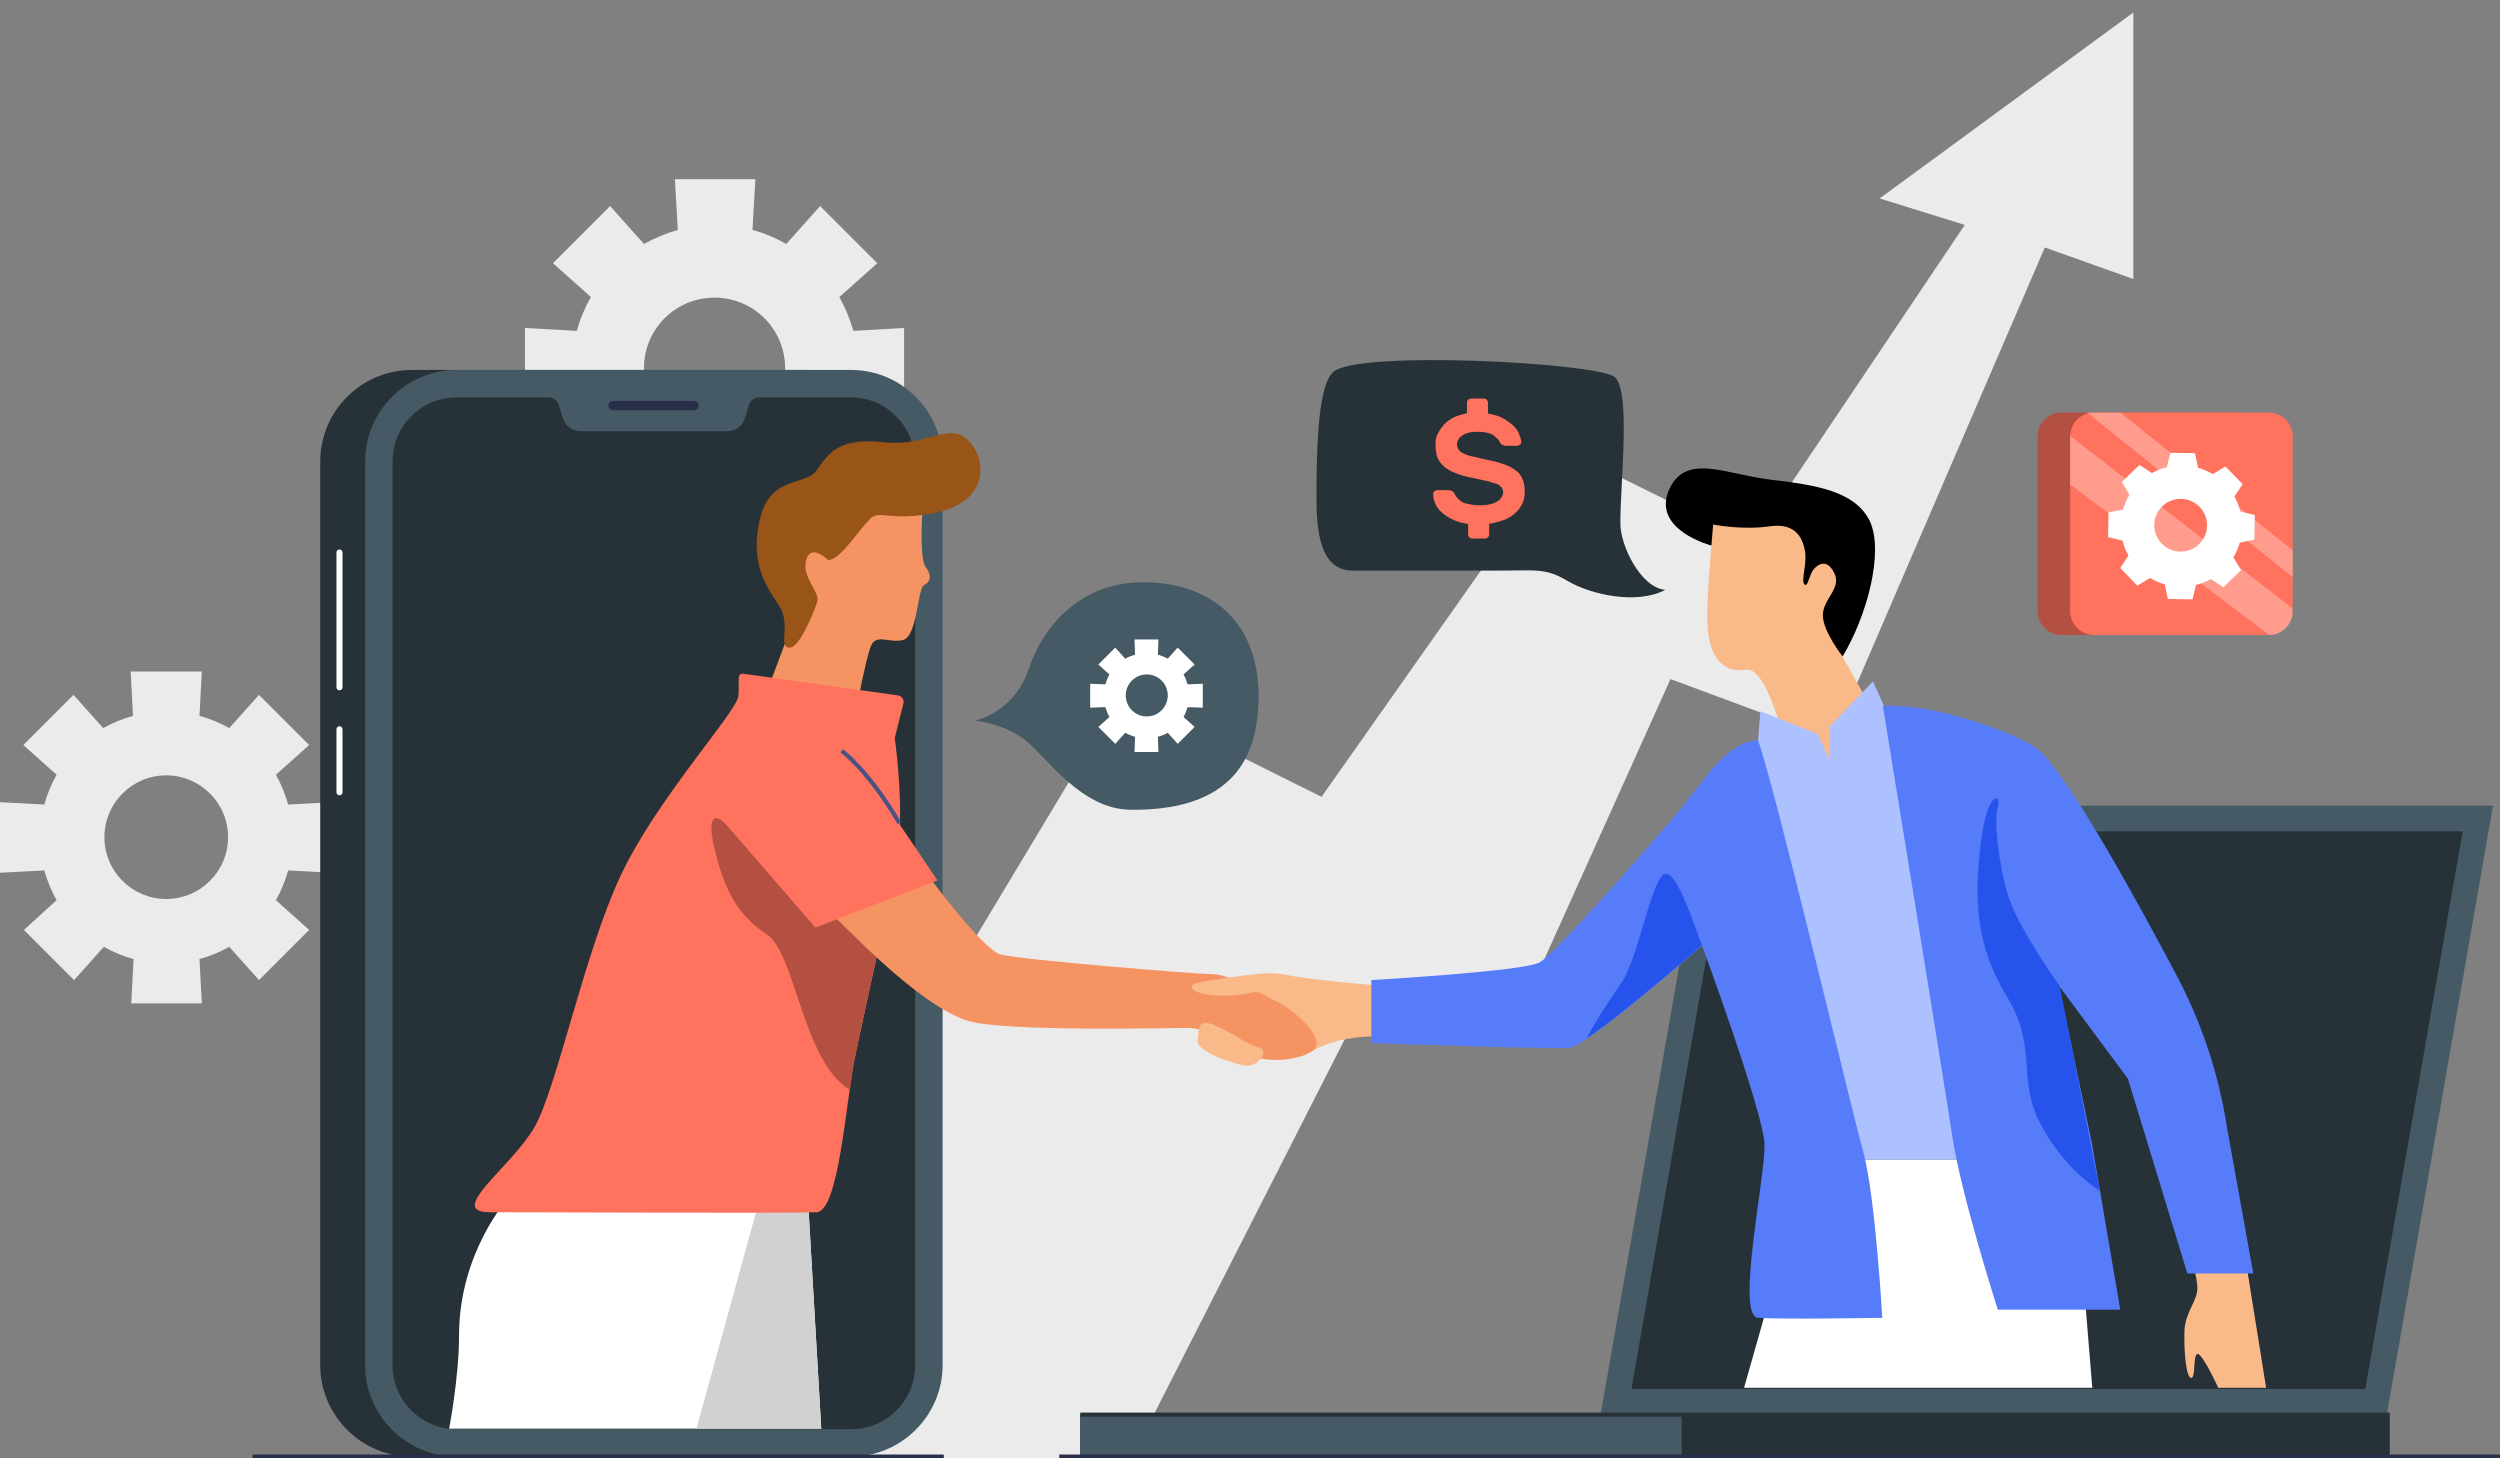 <svg width="600" height="350" viewBox="0 0 600 350" fill="none" xmlns="http://www.w3.org/2000/svg">
<rect x="0" y="0" width="600" height="350" fill="#808080" stroke="none"/>
<g clip-path="url(#clip0_1486_100)">
<path d="M79.795 209.462V192.523L69.155 193.083C68.455 190.563 67.475 188.183 66.216 185.944L74.195 178.804L62.156 166.765L55.016 174.744C52.776 173.484 50.397 172.505 47.877 171.805L48.437 161.165H31.358L31.918 171.805C29.398 172.505 27.018 173.484 24.778 174.744L17.639 166.765L5.6 178.804L13.579 185.944C12.319 188.183 11.339 190.563 10.639 193.083L0 192.523V209.462L10.639 208.902C11.339 211.422 12.319 213.802 13.579 216.042L5.74 223.181L17.779 235.22L24.918 227.241C27.158 228.501 29.538 229.481 32.058 230.181L31.498 240.82H48.437L47.877 230.181C50.397 229.481 52.776 228.501 55.016 227.241L62.156 235.22L74.195 223.181L66.216 216.042C67.475 213.802 68.455 211.422 69.155 208.902L79.795 209.462ZM39.897 215.762C31.778 215.762 25.058 209.182 25.058 200.923C25.058 192.803 31.638 186.084 39.897 186.084C48.017 186.084 54.736 192.663 54.736 200.923C54.736 209.182 48.017 215.762 39.897 215.762Z" fill="#EBEBEB"/>
<path d="M216.986 98.029V78.711L204.807 79.411C203.967 76.471 202.847 73.811 201.447 71.291L210.547 63.172L196.827 49.453L188.708 58.552C186.188 57.152 183.388 55.892 180.589 55.192L181.288 43.013H161.97L162.67 55.192C159.73 56.032 157.07 57.152 154.55 58.552L146.431 49.453L132.712 63.172L141.811 71.291C140.411 73.811 139.151 76.611 138.451 79.411L125.992 78.711V98.029L138.171 97.33C139.011 100.269 140.131 102.929 141.531 105.449L132.432 113.568L146.151 127.288L154.27 118.188C156.79 119.588 159.59 120.848 162.39 121.548L161.69 133.727H181.009L180.309 121.548C183.248 120.708 185.908 119.588 188.428 118.188L196.547 127.288L210.267 113.568L201.167 105.449C202.567 102.929 203.827 100.129 204.527 97.33L216.986 98.029ZM171.489 105.309C162.11 105.309 154.55 97.749 154.55 88.37C154.55 78.991 162.11 71.431 171.489 71.431C180.869 71.431 188.428 78.991 188.428 88.37C188.428 97.749 180.869 105.309 171.489 105.309Z" fill="#EBEBEB"/>
<path d="M271.57 350L328.803 237.489L361.951 249.524L400.918 162.977L439.885 177.447L490.758 59.391L512 66.964V3L451.115 47.626L471.545 53.982L420.401 130.116L375.752 108.074L317.167 191.24L268.864 167.169L159 350H271.57Z" fill="#EBEBEB"/>
<path d="M98.834 349.593C86.655 349.593 76.856 339.653 76.856 327.614V110.769C76.856 98.589 86.795 88.79 98.834 88.79H193.468C205.647 88.79 215.446 98.729 215.446 110.769V327.614C215.446 339.793 205.507 349.593 193.468 349.593H98.834Z" fill="#263238"/>
<path d="M109.611 349.593C97.432 349.593 87.633 339.653 87.633 327.614V110.769C87.633 98.589 97.572 88.79 109.611 88.79H204.245C216.424 88.79 226.224 98.729 226.224 110.769V327.614C226.224 339.793 216.284 349.593 204.245 349.593H109.611Z" fill="#455A64"/>
<path d="M204.247 95.37H182.269C181.149 95.37 180.029 96.07 179.749 97.189L178.769 100.409C178.209 102.229 176.529 103.489 174.569 103.489H139.292C137.332 103.489 135.652 102.229 135.092 100.409L134.112 97.189C133.832 96.07 132.712 95.37 131.592 95.37H109.614C101.074 95.37 94.215 102.229 94.215 110.769V327.614C94.215 336.154 101.074 343.013 109.614 343.013H204.247C212.787 343.013 219.646 336.154 219.646 327.614V110.769C219.506 102.229 212.647 95.37 204.247 95.37Z" fill="#263238"/>
<path d="M166.59 98.449H147.132C146.572 98.449 146.012 98.029 146.012 97.329C146.012 96.769 146.432 96.21 147.132 96.21H166.59C167.15 96.21 167.71 96.629 167.71 97.329C167.71 97.889 167.29 98.449 166.59 98.449Z" fill="#292E4A"/>
<path d="M81.477 132.607V164.945" stroke="white" stroke-width="1.447" stroke-miterlimit="10" stroke-linecap="round" stroke-linejoin="round"/>
<path d="M81.477 175.024V190.143" stroke="white" stroke-width="1.447" stroke-miterlimit="10" stroke-linecap="round" stroke-linejoin="round"/>
<path d="M384.133 339.513L409.751 193.363H598.319L572.84 339.513H384.133Z" fill="#455A64"/>
<path d="M567.663 333.354H391.555L414.793 199.523H591.041L567.663 333.354Z" fill="#263238"/>
<path d="M573.541 339.513H259.262V350.013H573.541V339.513Z" fill="#263238"/>
<path d="M403.592 339.513H259.262V350.013H403.592V339.513Z" fill="#455A64"/>
<path d="M573.541 339.513H259.262" stroke="#263238" stroke-width="0.982" stroke-miterlimit="10"/>
<path d="M525.948 302.416C525.948 302.416 527.908 307.875 527.208 310.535C526.508 313.195 524.408 315.575 524.268 319.495C524.128 323.414 524.548 330.414 525.808 330.694C527.068 330.974 526.228 325.374 527.348 324.954C528.468 324.534 532.387 333.074 532.387 333.074H543.867C543.867 333.074 539.947 308.435 539.247 304.236C538.687 300.036 525.948 302.416 525.948 302.416Z" fill="#F9B989"/>
<path d="M331.78 236.62C331.78 236.62 313.301 235.08 308.681 233.96C304.061 232.84 291.742 236.62 291.742 236.62L312.321 253.559C312.321 253.559 317.5 250.339 323.1 249.359C328.7 248.379 332.619 248.799 332.619 248.799L331.78 236.62Z" fill="#F9B989"/>
<path d="M410.735 130.927C410.455 135.547 409.195 147.166 410.035 152.486C410.875 157.805 413.535 161.585 419.135 160.745C424.734 159.905 429.634 183.424 429.634 183.424L441.673 185.244L450.353 172.084L442.233 157.665C442.233 157.665 448.113 141.706 445.033 132.467C441.953 123.088 419.835 115.808 411.435 118.888C403.036 121.828 410.735 130.927 410.735 130.927Z" fill="#F9B989"/>
<path d="M422.492 170.685L436.211 176.144L439.151 182.444V174.324L449.51 163.545L452.17 169.425L479.608 278.338H438.731L414.652 182.444L421.932 177.684L422.492 170.685Z" fill="#ADC0FF"/>
<path d="M502.149 333.074H418.574L434.113 278.337H497.669L502.149 333.074Z" fill="white"/>
<path d="M421.935 177.684C425.995 188.883 444.333 266.298 447.273 276.797C450.073 287.297 451.753 316.275 451.753 316.275C451.753 316.275 427.535 316.695 421.935 316.275C416.475 315.855 423.755 282.257 423.475 274.558C423.195 266.858 408.496 226.961 408.496 226.961C408.496 226.961 380.918 251.039 376.718 251.459C372.518 251.879 329.121 250.339 329.121 250.339V235.22C329.121 235.22 365.519 233.12 369.438 231.021C373.358 228.921 397.437 201.203 403.316 194.203C409.196 186.923 414.515 177.964 421.935 177.684Z" fill="#567CF9"/>
<path d="M399.676 209.742C396.456 210.162 393.237 230.041 389.177 235.78C386.657 239.42 382.877 245.16 380.777 249.219C389.597 243.34 408.495 226.821 408.495 226.821C406.676 222.621 402.756 209.322 399.676 209.742Z" fill="#2553EC"/>
<path d="M524.966 305.636H540.785L534.485 270.638C532.525 257.759 528.326 245.16 522.166 233.68C511.807 214.082 495.568 184.824 488.848 179.644C484.508 176.284 464.63 168.725 451.891 169.425C451.891 169.425 466.45 258.739 468.55 272.738C470.649 286.737 479.469 314.315 479.469 314.315H508.867L502.007 274.138L494.168 236.62L510.687 258.879L524.966 305.636Z" fill="#567CF9"/>
<path d="M494.309 236.62C494.309 236.62 484.37 222.761 481.99 215.062C479.61 207.362 478.49 196.723 479.47 193.643C480.45 190.563 476.95 189.443 475.41 202.182C473.87 214.922 473.87 226.401 481.57 239C489.269 251.599 483.81 259.019 489.969 270.218C496.129 281.417 503.968 285.757 503.968 285.757L494.309 236.62Z" fill="#2553EC"/>
<path d="M400.657 117.348C404.717 108.669 414.236 113.848 424.875 115.108C435.515 116.368 445.314 117.768 448.814 125.188C452.173 132.747 447.974 148.006 442.234 157.526C442.234 157.526 437.614 151.786 437.474 147.726C437.474 143.666 442.234 141.147 440.134 137.367C438.174 133.447 435.375 135.967 434.675 137.647C433.975 139.327 433.695 141.007 432.995 140.167C432.295 139.327 433.555 135.687 433.275 132.747C432.855 129.807 431.455 125.328 424.735 126.308C418.156 127.288 411.156 125.888 411.156 125.888L410.736 130.927C410.736 130.927 396.177 127.148 400.657 117.348Z" fill="black"/>
<path d="M233.926 172.924C233.926 172.924 243.305 171.244 246.945 160.465C250.585 149.546 260.524 138.207 277.883 139.887C295.242 141.566 304.061 154.166 301.681 172.924C299.301 191.683 283.202 194.483 271.303 194.343C259.404 194.203 251.285 181.744 246.105 177.684C241.065 173.624 233.926 172.924 233.926 172.924Z" fill="#455A64"/>
<path d="M288.663 169.844V164.105L285.023 164.245C284.743 163.405 284.463 162.565 284.043 161.865L286.703 159.485L282.643 155.425L280.263 158.085C279.563 157.665 278.723 157.385 277.883 157.105L278.023 153.466H272.284L272.424 157.105C271.584 157.385 270.744 157.665 270.044 158.085L267.664 155.425L263.604 159.485L266.264 161.865C265.844 162.565 265.564 163.405 265.284 164.245L261.645 164.105V169.844L265.284 169.705C265.564 170.544 265.844 171.384 266.264 172.084L263.604 174.464L267.664 178.524L270.044 175.864C270.744 176.284 271.584 176.564 272.424 176.844L272.284 180.484H278.023L277.883 176.844C278.723 176.564 279.563 176.284 280.263 175.864L282.643 178.524L286.703 174.464L284.043 172.084C284.463 171.384 284.743 170.544 285.023 169.705L288.663 169.844ZM275.224 171.944C272.424 171.944 270.184 169.705 270.184 166.905C270.184 164.105 272.424 161.865 275.224 161.865C278.023 161.865 280.263 164.105 280.263 166.905C280.263 169.705 278.023 171.944 275.224 171.944Z" fill="white"/>
<path d="M319.877 89.35C325.616 83.89 383.573 87.11 387.492 90.47C391.552 93.83 388.752 117.068 388.892 125.748C388.892 130.787 393.652 141.006 399.671 141.566C392.812 145.206 381.753 142.686 376.293 139.467C370.833 136.247 369.014 136.947 358.654 136.947C348.295 136.947 331.636 136.947 324.776 136.947C317.917 136.947 315.957 130.227 315.957 119.868C315.957 109.509 316.097 92.99 319.877 89.35Z" fill="#263238"/>
<path d="M357.396 99.289C358.656 99.569 359.776 99.849 360.756 100.409C361.736 100.969 362.436 101.529 363.136 102.089C363.836 102.789 364.256 103.349 364.536 104.049C364.816 104.749 365.096 105.449 365.096 106.009C365.096 106.289 364.956 106.569 364.816 106.709C364.536 106.849 364.396 106.989 364.116 106.989H361.456C361.036 106.989 360.756 106.849 360.476 106.709C360.196 106.569 360.056 106.289 359.916 106.009C359.496 105.309 358.936 104.889 358.236 104.329C357.396 103.909 356.276 103.629 354.736 103.629C354.036 103.629 353.476 103.629 352.776 103.769C352.216 103.909 351.657 104.049 351.237 104.329C350.817 104.609 350.397 104.889 350.117 105.309C349.837 105.729 349.697 106.149 349.697 106.569C349.697 107.129 349.837 107.689 350.117 107.969C350.397 108.389 350.817 108.669 351.517 108.949C352.077 109.229 352.916 109.508 353.896 109.648C354.876 109.928 356.136 110.208 357.536 110.488C359.076 110.768 360.336 111.188 361.456 111.608C362.576 112.028 363.416 112.588 364.116 113.148C364.816 113.708 365.236 114.548 365.516 115.248C365.796 116.088 365.936 116.928 365.936 118.048C365.936 119.028 365.796 120.008 365.376 120.848C364.956 121.688 364.396 122.528 363.696 123.088C362.996 123.788 362.016 124.347 361.036 124.767C359.916 125.187 358.796 125.467 357.396 125.747V128.267C357.396 128.547 357.256 128.827 357.116 128.967C356.976 129.107 356.696 129.247 356.416 129.247H353.336C353.056 129.247 352.776 129.107 352.636 128.967C352.496 128.827 352.356 128.547 352.356 128.267V125.747C351.237 125.607 350.117 125.327 349.137 124.907C348.157 124.487 347.177 123.928 346.477 123.368C345.777 122.808 345.077 122.108 344.657 121.268C344.237 120.428 343.957 119.588 343.957 118.608C343.957 118.328 344.097 118.048 344.237 117.908C344.517 117.768 344.657 117.628 344.937 117.628H347.597C348.017 117.628 348.297 117.768 348.577 117.908C348.857 118.048 348.997 118.328 349.137 118.608C349.277 118.888 349.557 119.308 349.837 119.588C350.117 119.868 350.397 120.148 350.817 120.428C351.237 120.708 351.797 120.848 352.496 120.988C353.196 121.128 353.896 121.268 354.876 121.268C355.576 121.268 356.416 121.268 357.116 121.128C357.816 120.988 358.516 120.848 358.936 120.568C359.496 120.288 359.916 120.008 360.196 119.588C360.476 119.168 360.756 118.748 360.756 118.188C360.756 117.628 360.616 117.208 360.196 116.788C359.776 116.368 359.356 116.088 358.516 115.948C357.816 115.668 356.836 115.388 355.856 115.248C354.736 114.968 353.476 114.688 352.076 114.408C350.817 114.128 349.697 113.708 348.717 113.288C347.737 112.868 346.897 112.308 346.337 111.748C345.777 111.188 345.217 110.488 344.937 109.648C344.657 108.809 344.517 107.829 344.517 106.709C344.517 105.729 344.657 104.749 345.077 104.049C345.497 103.209 346.057 102.509 346.617 101.809C347.317 101.109 348.157 100.549 348.997 100.129C349.977 99.709 350.957 99.429 352.076 99.149V96.629C352.076 96.349 352.216 96.069 352.356 95.929C352.496 95.789 352.776 95.649 353.056 95.649H356.136C356.416 95.649 356.696 95.789 356.836 95.929C356.976 96.069 357.116 96.349 357.116 96.629V99.289H357.396Z" fill="#FF725E"/>
<path d="M193.887 287.437L197.107 342.873H107.793C107.793 342.873 110.173 330.554 110.173 320.475C110.173 300.456 122.072 287.437 122.072 287.437H193.887Z" fill="white"/>
<path d="M167.148 342.873H197.106L193.887 287.437H182.407L167.148 342.873Z" fill="#D1D1D1"/>
<path d="M221.466 121.268C221.466 121.268 220.486 133.867 222.166 136.107C223.846 138.347 223.146 139.747 221.746 140.447C220.206 141.146 220.206 152.766 216.706 153.606C213.207 154.446 210.127 151.786 208.867 155.426C207.607 159.205 205.927 168.165 205.927 168.165L183.809 166.625L189.968 150.246C189.968 150.246 185.768 138.067 188.568 127.567C191.368 117.068 220.766 110.769 221.466 121.268Z" fill="#F59462"/>
<path d="M178.628 161.725L215.586 166.905C216.426 167.045 216.986 167.885 216.846 168.725L214.746 177.124C214.746 177.124 216.566 190.143 215.866 199.943C215.166 209.742 207.186 243.76 205.086 254.259C202.987 264.758 201.307 290.657 195.987 290.937C190.667 291.217 128.372 290.937 117.592 290.937C106.813 290.937 122.912 280.017 128.372 270.358C133.691 260.839 140.271 228.641 148.95 210.162C157.63 191.683 176.668 171.105 177.228 167.045C177.508 163.125 176.668 161.445 178.628 161.725Z" fill="#FF725E"/>
<path d="M175.547 199.243C171.627 194.343 169.527 195.603 171.487 203.723C173.447 211.842 176.247 219.261 183.946 224.161C190.946 228.641 192.626 254.819 203.965 261.539C204.385 258.739 204.665 256.219 205.085 254.259C206.765 245.72 212.364 221.361 214.744 207.362C214.744 207.502 178.766 203.443 175.547 199.243Z" fill="#B35042"/>
<path d="M222.446 209.742C222.446 209.742 235.745 227.801 240.084 229.061C244.424 230.321 287.541 233.82 291.321 233.82C295.101 233.82 303.64 239.14 307 240.68C310.36 242.36 319.319 249.779 314.699 252.439C310.08 255.099 302.24 254.959 297.621 252.439C293.001 249.919 289.361 246.699 285.301 246.699C281.242 246.699 241.204 247.679 232.385 245.02C220.206 241.38 201.447 220.801 198.367 218.141L222.446 209.742Z" fill="#F59462"/>
<path d="M287.4 249.779C287.82 247.119 287.26 244.46 291.04 245.86C294.82 247.259 298.88 250.479 301.959 251.319C305.039 252.159 301.819 255.799 299.44 255.799C297.06 255.799 287.12 252.439 287.4 249.779Z" fill="#F9B989"/>
<path d="M286.981 235.92C286.981 235.92 302.8 232.981 306.859 233.68C310.919 234.38 308.259 236.06 303.64 237.46C293.14 240.68 282.781 238.02 286.981 235.92Z" fill="#F9B989"/>
<path d="M198.786 134.427C198.786 134.427 194.587 130.227 193.467 134.427C192.347 138.627 196.966 142.127 196.126 144.506C195.287 146.886 191.787 155.986 189.267 155.426C186.747 155.006 189.967 149.826 186.887 145.206C183.807 140.587 179.888 134.987 182.407 124.488C184.927 113.988 193.187 116.788 195.986 112.868C198.786 108.949 201.166 104.889 212.085 106.149C223.005 107.269 227.904 100.829 232.664 106.009C237.284 111.049 236.584 120.428 224.965 122.948C213.345 125.468 210.965 121.968 208.586 124.768C205.926 127.428 201.726 134.287 198.786 134.427Z" fill="#995417"/>
<path d="M172.889 196.303L195.708 222.621L224.966 211.282C224.966 211.282 211.247 190.563 206.487 184.964C201.867 179.364 193.608 173.624 186.608 174.744C179.889 175.864 167.289 188.743 172.889 196.303Z" fill="#FF725E"/>
<path d="M202.008 180.204C202.008 180.204 208.307 184.684 215.867 197.563" stroke="#495285" stroke-miterlimit="10"/>
<path d="M60.617 349.593H226.506" stroke="#292E4A" stroke-width="1.022" stroke-miterlimit="10"/>
<path d="M254.223 349.593H600" stroke="#292E4A" stroke-width="1.022" stroke-miterlimit="10"/>
<path d="M494.763 99H536.657C539.839 99 542.418 101.578 542.418 104.759V146.635C542.418 149.816 539.839 152.394 536.657 152.394H494.763C491.581 152.394 489.002 149.816 489.002 146.635V104.759C489.002 101.578 491.581 99 494.763 99Z" fill="#FF725E"/>
<g opacity="0.3">
<path d="M494.763 99H536.657C539.839 99 542.418 101.578 542.418 104.759V146.635C542.418 149.816 539.839 152.394 536.657 152.394H494.763C491.581 152.394 489.002 149.816 489.002 146.635V104.759C489.002 101.578 491.581 99 494.763 99Z" fill="black"/>
</g>
<path d="M502.595 99H544.489C547.671 99 550.25 101.578 550.25 104.759V146.635C550.25 149.816 547.671 152.394 544.489 152.394H502.595C499.413 152.394 496.834 149.816 496.834 146.635V104.759C496.834 101.578 499.413 99 502.595 99Z" fill="#FF725E"/>
<path d="M531.064 113.797C529.949 113.12 528.758 112.613 527.532 112.262L526.802 108.767L520.895 108.662L520.043 112.128C518.805 112.432 517.597 112.904 516.459 113.54L513.476 111.586L509.227 115.687L511.077 118.739C510.4 119.854 509.892 121.044 509.542 122.269L506.045 122.998L505.94 128.903L509.408 129.755C509.711 130.992 510.184 132.2 510.82 133.338L508.865 136.319L512.968 140.567L516.021 138.717C517.136 139.394 518.327 139.902 519.553 140.252L520.282 143.747L526.19 143.852L527.042 140.386C528.279 140.083 529.488 139.61 530.626 138.974L533.609 140.929L537.858 136.827L536.008 133.775C536.685 132.661 537.193 131.471 537.543 130.245L541.039 129.516L541.145 123.611L537.677 122.759C537.374 121.522 536.901 120.314 536.265 119.177L538.22 116.195L534.117 111.947L531.064 113.797ZM527.917 121.662C530.351 124.177 530.276 128.191 527.76 130.619C525.244 133.046 521.228 132.976 518.8 130.461C516.371 127.946 516.441 123.932 518.957 121.505C521.473 119.077 525.489 119.147 527.917 121.662Z" fill="white"/>
<g opacity="0.3">
<path d="M508.835 99L550.25 132.066V138.507L500.861 99H508.835Z" fill="white"/>
</g>
<g opacity="0.3">
<path d="M550.193 146.011L496.829 104.625V116.242L544.619 152.394C547.718 152.394 550.228 149.868 550.199 146.77V146.011H550.193Z" fill="white"/>
</g>
</g>
<defs>
<clipPath id="clip0_1486_100">
<rect width="600" height="350" fill="white"/>
</clipPath>
</defs>
</svg>
